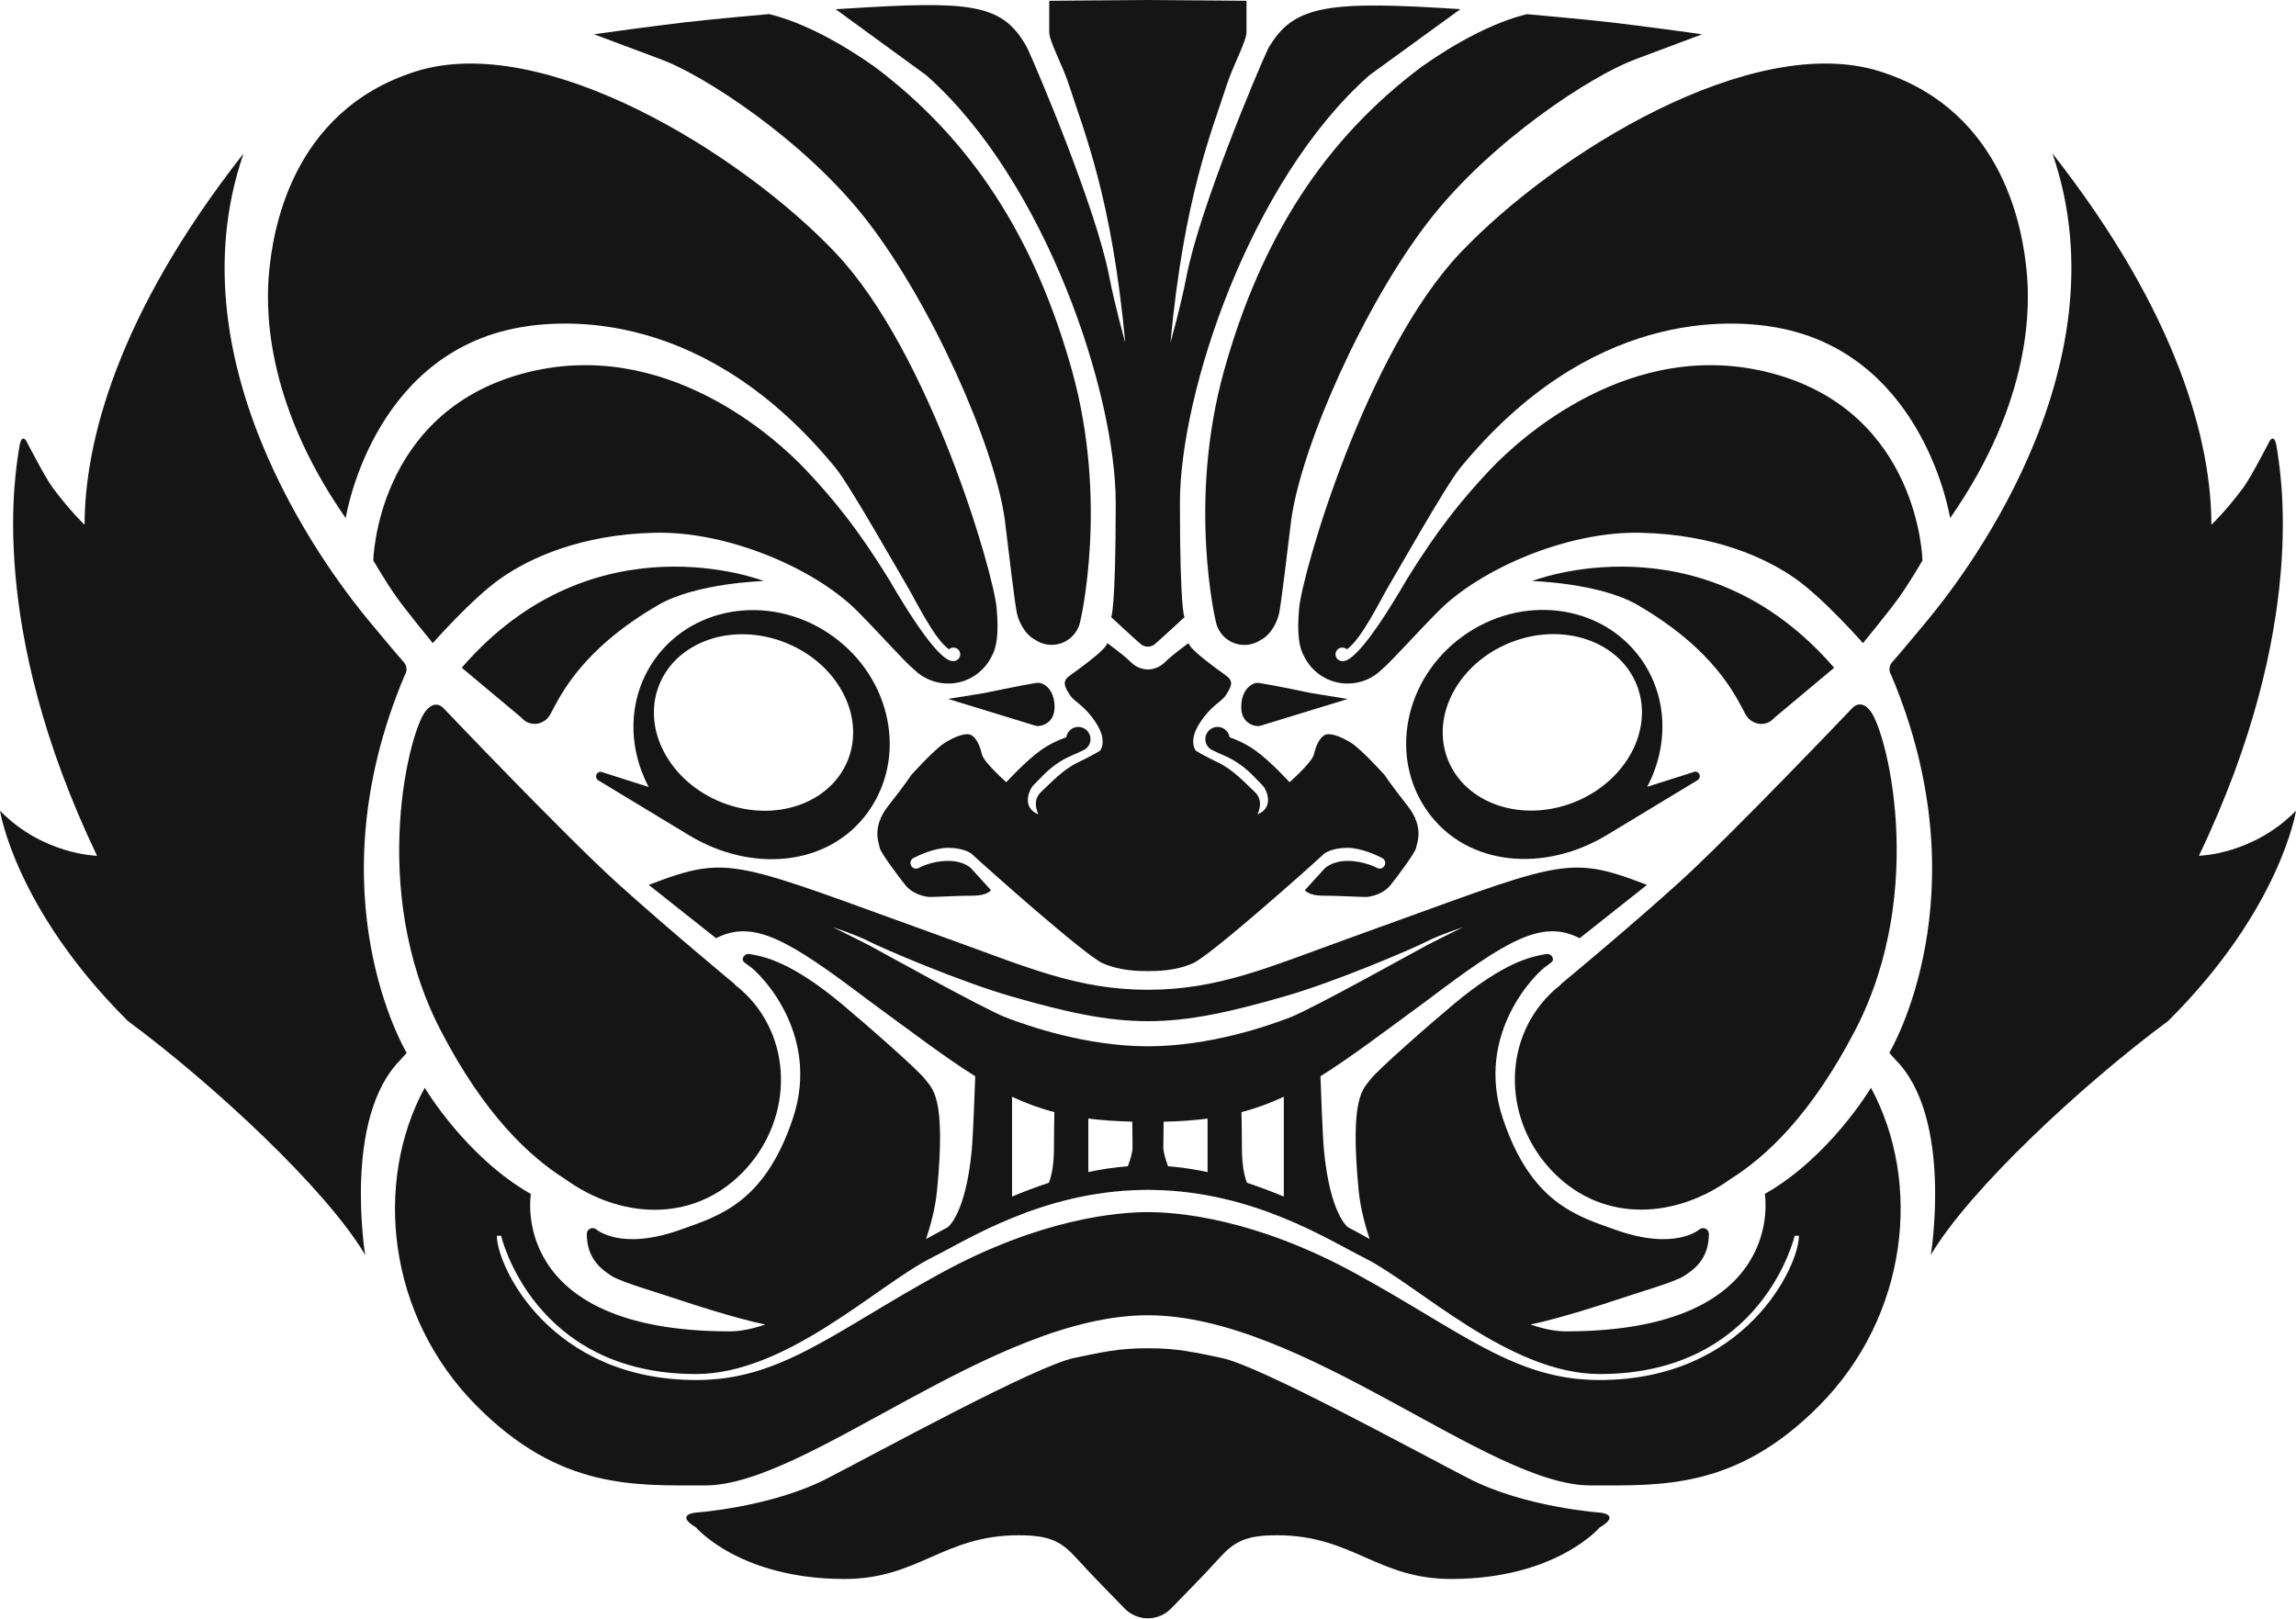 <svg width="1096" height="773" viewBox="0 0 1096 773" fill="none" xmlns="http://www.w3.org/2000/svg">
<path d="M326.074 10.764C312.07 12.435 289.329 15.481 283.547 16.362C283.547 16.362 295.22 20.749 316.089 28.549C335.802 35.909 384.166 66.891 414.047 105.544C444.773 145.281 474.599 212.419 479.591 247.751C481.463 263.095 484.454 288.313 485.409 292.681C486.198 296.352 488.97 302.868 494.458 305.621C496.623 307.016 499.212 307.842 502.001 307.842C508.829 307.842 514.501 302.923 515.694 296.425C515.694 296.425 515.694 296.407 515.712 296.389C515.712 296.389 529.24 239.675 511.712 176.886C493.945 113.198 463.513 66.303 417.205 31.67C401.236 20.4 383.102 10.581 367.134 6.727C367.134 6.727 340.097 9.094 326.093 10.746L326.074 10.764Z" fill="#161515"/>
<path d="M220.416 318.77L248.939 342.63C250.426 344.429 252.665 345.585 255.18 345.585C256.648 345.585 258.007 345.2 259.181 344.52C260.539 343.86 261.824 342.685 262.871 340.703C267.569 331.948 277.499 310.107 314.245 288.798C332.435 278.244 364.574 277.382 364.574 277.382C364.574 277.382 283.63 245.556 220.398 318.788L220.416 318.77Z" fill="#161515"/>
<path d="M498.189 326.74C497.657 326.373 497.015 326.134 496.244 326.042C496.005 326.005 495.785 325.969 495.583 325.969C495.124 325.969 494.647 326.024 494.17 326.116C488.535 326.942 469.868 330.851 469.868 330.851L452.578 333.659L494.353 346.47H494.39C494.775 346.562 495.179 346.599 495.601 346.599C495.601 346.599 495.821 346.599 496.152 346.544C496.776 346.488 497.381 346.342 497.932 346.103C500.226 345.295 503.383 343.166 503.384 337.513C503.384 331.2 500.63 328.024 498.189 326.703L498.189 326.74Z" fill="#161515"/>
<path d="M414.313 387.704C433.145 361.604 425.693 324.052 397.647 303.808C369.602 283.563 331.608 288.317 312.776 314.416C299.707 332.532 299.303 356.153 309.655 375.7L287.813 368.744C287.813 368.744 287.703 368.671 287.63 368.652C286.528 368.157 285.225 368.652 284.729 369.754C284.289 370.745 284.638 371.883 285.5 372.47L328.964 398.771C358.606 416.703 395.481 413.821 414.313 387.722L414.313 387.704ZM314.593 327.154C322.907 306.065 349.834 296.907 374.741 306.726C399.648 316.527 413.12 341.58 404.805 362.687C396.491 383.776 369.564 392.935 344.657 383.115C319.75 373.314 306.278 348.261 314.593 327.154Z" fill="#161515"/>
<path d="M191.223 505.876L194.142 502.646C194.142 502.646 148.751 427.486 193.207 322.318C193.739 321.492 194.051 320.538 194.051 319.51C194.051 318.06 193.445 316.757 192.491 315.821C192.491 315.821 189.976 313.105 176.211 296.513C162.445 279.921 80.235 177.524 116.266 73.273C55.714 150.36 40.387 211.699 40.387 250.518C40.387 250.518 33.596 244.185 25.043 232.678C21.445 227.832 12.525 210.451 12.525 210.451C12.525 210.451 10.231 206.725 9.239 213.259C7.514 224.528 -6.564 298.073 46.333 408.545C46.333 408.545 20.673 408.123 0.006 387.053C0.006 387.053 7.201 433.892 61.035 487.412C102.038 517.77 155.854 567.839 174.337 599.133C174.337 599.133 163.545 533.572 191.242 505.876H191.223Z" fill="#161515"/>
<path d="M210.29 491.794C231.159 532.062 252.707 552.215 270.162 563.135C295.436 581.324 329.814 584.353 353.987 560.18C378.179 535.99 379.17 497.777 356.209 474.835C354.483 473.109 352.685 471.549 350.813 470.099C350.813 470.026 350.813 469.952 350.813 469.897C350.813 469.897 319.206 443.761 294.629 421.553C270.053 399.326 212.512 338.923 212.512 338.923C211.043 337.327 209.979 336.391 208.088 336.391C205.757 336.391 203.646 338.923 203.646 338.923C195.956 346.394 175.251 424.214 210.308 491.812L210.29 491.794Z" fill="#161515"/>
<path d="M490.668 23.603C490.375 22.961 490.155 22.52 490.044 22.318C478.389 1.34 462.843 0.367 403.099 4.148C401.722 4.24 400.346 4.313 398.914 4.405L442.267 36.011C499.148 86.355 532.589 187.761 532.589 239.905C532.589 292.048 530.405 294.599 530.405 294.599C530.405 294.599 542.151 305.502 542.941 306.089C543.179 306.272 543.583 306.658 544.079 307.062C544.886 307.924 545.988 308.512 547.236 308.658C547.272 308.658 547.291 308.658 547.327 308.658C547.493 308.658 547.658 308.713 547.841 308.713C547.86 308.713 547.896 308.713 547.915 308.713C547.933 308.713 547.97 308.713 547.988 308.713C548.153 308.713 548.319 308.677 548.502 308.658C548.539 308.658 548.557 308.658 548.594 308.658C549.842 308.512 550.943 307.943 551.751 307.062C552.265 306.658 552.65 306.272 552.889 306.089C553.678 305.483 565.425 294.599 565.425 294.599C565.425 294.599 563.241 292.177 563.241 239.905C563.242 187.632 596.739 86.245 653.657 35.937L697.121 4.368C635.817 0.422 618.086 2.037 606.211 21.786C606.027 21.988 605.88 22.172 605.807 22.318C605.697 22.52 605.476 22.942 605.183 23.548C600.337 33.826 572.566 99.68 566.344 132.093C563.591 146.391 558.708 163.607 558.708 163.607C565.261 94.027 578.165 63.615 585.617 40.452C588.517 31.459 595.014 19.639 595.014 15.417L595.014 0.385C595.014 0.385 553.35 0 547.953 0L547.935 0C542.539 0 500.855 0.385 500.855 0.385L500.855 15.436C500.855 19.657 507.353 31.477 510.253 40.471C517.705 63.633 530.626 94.046 537.16 163.625C537.16 163.625 532.278 146.391 529.524 132.112C523.302 99.754 495.514 34.083 490.687 23.622L490.668 23.603Z" fill="#161515"/>
<path d="M779.916 28.578C800.785 20.796 812.458 16.391 812.458 16.391C806.677 15.492 783.917 12.445 769.931 10.793C755.945 9.141 728.89 6.773 728.89 6.773C712.921 10.628 694.787 20.447 678.818 31.716C632.491 66.35 602.077 113.245 584.31 176.933C566.781 239.74 580.308 296.436 580.308 296.436C580.308 296.436 580.308 296.454 580.326 296.472C581.501 302.97 587.173 307.888 594.019 307.888C596.79 307.888 599.378 307.062 601.563 305.668C607.051 302.914 609.822 296.399 610.611 292.728C611.547 288.341 614.539 263.123 616.43 247.798C621.423 212.466 651.249 145.309 681.975 105.591C711.857 66.938 760.221 35.956 779.934 28.596L779.916 28.578Z" fill="#161515"/>
<path d="M833.072 340.721C834.137 342.703 835.422 343.878 836.761 344.539C837.936 345.218 839.313 345.603 840.763 345.603C843.277 345.603 845.517 344.447 847.003 342.648L875.527 318.788C812.314 245.556 731.352 277.382 731.352 277.382C731.352 277.382 763.509 278.244 781.68 288.798C818.407 310.125 828.355 331.948 833.054 340.703L833.072 340.721Z" fill="#161515"/>
<path d="M658.643 414.675C658.258 414.675 657.891 414.583 657.56 414.436C657.175 414.234 651.063 410.986 643.317 410.986C635.572 410.986 632.176 414.748 632.176 414.748L622.888 424.971C622.888 424.971 624.669 427.578 631.24 427.578C637.811 427.578 649.08 428.202 651.889 428.202C654.697 428.202 660.332 426.642 663.47 422.879C666.609 419.117 675.676 406.911 675.988 404.727C676.3 402.543 680.063 395.018 671.914 384.703C663.783 374.37 660.956 370.001 660.956 370.001C660.956 370.001 649.999 357.796 644.988 354.657C639.977 351.519 634.342 349.335 631.846 351.207C629.35 353.079 628.083 356.53 627.147 360.274C626.211 364.036 615.565 373.415 615.565 373.415C615.565 373.415 606.498 363.394 598.973 358.071C594.586 354.969 590.016 353.042 586.951 351.978C586.528 349.17 584.124 347.022 581.206 347.022C577.975 347.022 575.369 349.647 575.369 352.859C575.369 355.355 576.947 357.484 579.15 358.31C581.646 359.686 585.592 360.916 589.594 363.394C596.165 367.468 599.707 372.057 602.423 374.663C604.828 376.957 608.37 385.621 600.239 388.741C600.239 388.741 603.69 382.482 598.991 378.095C594.292 373.709 588.658 367.45 581.463 364.018C574.268 360.567 570.817 358.383 570.817 358.383C570.817 358.383 567.054 353.887 572.689 345.187C578.324 336.487 583.023 335.239 585.207 331.788C587.391 328.338 589.282 325.53 585.519 322.722C581.756 319.913 567.991 310.333 567.367 306.992C567.367 306.992 559.602 312.645 556.409 315.839C554.702 317.546 552.995 318.518 551.416 319.051L551.416 318.959C551.416 318.959 550.04 319.601 547.966 319.62C545.892 319.601 544.515 318.959 544.515 318.959L544.515 319.051C542.937 318.518 541.23 317.546 539.523 315.839C536.329 312.645 528.565 306.992 528.565 306.992C527.941 310.351 514.175 319.913 510.412 322.722C506.649 325.53 508.54 328.356 510.724 331.788C512.908 335.239 517.607 336.487 523.242 345.187C528.877 353.887 525.114 358.383 525.114 358.383C525.114 358.383 521.663 360.567 514.468 364.018C507.273 367.468 501.638 373.727 496.94 378.095C492.241 382.464 495.691 388.741 495.691 388.741C487.56 385.602 491.103 376.957 493.507 374.663C496.224 372.057 499.766 367.468 506.337 363.394C510.339 360.916 514.285 359.668 516.781 358.31C518.984 357.484 520.562 355.355 520.562 352.859C520.562 349.628 517.937 347.022 514.725 347.022C511.807 347.022 509.403 349.17 508.98 351.978C505.915 353.042 501.327 354.969 496.958 358.071C489.451 363.394 480.365 373.415 480.365 373.415C480.365 373.415 469.72 364.018 468.784 360.274C467.848 356.511 466.6 353.079 464.085 351.207C461.589 349.335 455.954 351.519 450.943 354.657C445.932 357.796 434.975 370.001 434.975 370.001C434.975 370.001 432.166 374.388 424.017 384.703C415.886 395.036 419.63 402.543 419.942 404.727C420.254 406.911 429.339 419.117 432.46 422.879C435.598 426.642 441.215 428.202 444.041 428.202C446.868 428.202 458.119 427.578 464.69 427.578C471.261 427.578 473.042 424.971 473.042 424.971L463.754 414.748C463.754 414.748 460.616 410.986 452.613 410.986C444.611 410.986 438.755 414.216 438.37 414.436C438.04 414.583 437.673 414.675 437.287 414.675C435.8 414.675 434.589 413.463 434.589 411.977C434.589 411.041 435.066 410.215 435.8 409.738C435.8 409.738 435.855 409.701 435.947 409.664C436.057 409.609 436.149 409.536 436.259 409.499C438.205 408.508 445.987 404.745 452.613 404.745C460.249 404.745 463.754 407.553 463.754 407.553C470.325 413.702 517.9 456.063 526.343 459.826C534.676 463.533 543.615 463.588 547.836 463.588H548.02C552.241 463.588 561.18 463.533 569.495 459.826C577.938 456.063 625.513 413.72 632.084 407.553C632.084 407.553 635.59 404.745 643.226 404.745C649.852 404.745 657.634 408.508 659.579 409.499C659.689 409.536 659.8 409.609 659.891 409.664C659.983 409.719 660.038 409.738 660.038 409.738C660.772 410.215 661.25 411.041 661.25 411.977C661.25 413.463 660.038 414.675 658.551 414.675H658.643Z" fill="#161515"/>
<path d="M600.316 325.969C600.114 325.969 599.894 325.987 599.655 326.042C598.903 326.134 598.261 326.373 597.71 326.74C595.269 328.043 592.516 331.236 592.516 337.55C592.516 343.203 595.672 345.332 597.967 346.14C598.517 346.378 599.123 346.525 599.747 346.58C600.078 346.635 600.298 346.635 600.298 346.635C600.72 346.635 601.124 346.58 601.509 346.507H601.546L643.321 333.696L626.031 330.888C626.031 330.888 607.364 326.978 601.73 326.152C601.252 326.061 600.775 326.005 600.316 326.005L600.316 325.969Z" fill="#161515"/>
<path d="M766.972 398.685L810.436 372.384C811.299 371.797 811.648 370.659 811.207 369.668C810.711 368.566 809.408 368.071 808.307 368.566C808.234 368.603 808.179 368.64 808.123 368.676L786.281 375.614C796.634 356.086 796.23 332.446 783.162 314.33C764.33 288.231 726.318 283.477 698.29 303.722C670.244 323.966 662.792 361.518 681.624 387.618C700.455 413.717 737.33 416.58 766.972 398.667L766.972 398.685ZM721.197 306.658C746.104 296.857 773.03 305.998 781.344 327.086C789.659 348.175 776.186 373.228 751.279 383.048C726.372 392.849 699.446 383.708 691.131 362.62C682.817 341.531 696.289 316.478 721.197 306.658Z" fill="#161515"/>
<path d="M1049.66 408.53C1102.56 298.057 1088.46 224.513 1086.75 213.243C1085.76 206.709 1083.47 210.435 1083.47 210.435C1083.47 210.435 1074.55 227.798 1070.95 232.662C1062.42 244.17 1055.61 250.502 1055.61 250.502C1055.61 211.702 1040.26 150.363 979.73 73.258C1015.76 177.508 933.549 279.905 919.783 296.497C906.017 313.089 903.502 315.805 903.502 315.805C902.548 316.741 901.942 318.045 901.942 319.494C901.942 320.522 902.254 321.495 902.786 322.303C947.24 427.471 901.849 502.63 901.849 502.63L904.768 505.861C932.464 533.557 921.672 599.117 921.672 599.117C940.136 567.824 993.971 517.754 1034.98 487.396C1088.81 433.876 1096 387.037 1096 387.037C1075.36 408.107 1049.68 408.53 1049.68 408.53H1049.66Z" fill="#161515"/>
<path d="M763.686 729.178C774.111 722.919 763.686 722.093 763.686 722.093C763.686 722.093 727.803 719.597 701.097 705.813C674.391 692.048 601.359 651.981 583.004 648.237C570.34 645.649 562.558 643.648 547.947 643.648C533.337 643.648 525.592 645.649 512.909 648.237C494.554 651.999 421.522 692.048 394.816 705.813C368.11 719.579 332.227 722.093 332.227 722.093C332.227 722.093 321.801 722.919 332.227 729.178C332.227 729.178 353.096 753.791 403.167 753.791C438.426 753.791 450.319 732.922 486.202 732.922C501.216 732.922 506.649 735.84 514.156 744.191C521.59 752.432 532.786 763.628 536.567 767.611C539.412 770.658 543.45 772.567 547.928 772.567C552.425 772.567 556.463 770.658 559.29 767.611C563.071 763.628 574.286 752.451 581.701 744.191C589.208 735.84 594.641 732.922 609.655 732.922C645.538 732.922 657.431 753.791 692.69 753.791C742.761 753.791 763.631 729.178 763.631 729.178H763.686Z" fill="#161515"/>
<path d="M745.113 470.016C743.241 471.466 741.424 473.026 739.717 474.751C716.755 497.712 717.746 535.925 741.937 560.097C766.128 584.288 800.488 581.241 825.762 563.052C843.218 552.132 864.748 531.979 885.635 491.71C920.693 424.113 899.99 346.274 892.299 338.822C892.299 338.822 890.464 336.289 887.857 336.289C885.967 336.289 884.737 337.354 883.434 338.822C883.434 338.822 825.873 399.243 801.315 421.451C776.738 443.678 745.131 469.796 745.131 469.796C745.131 469.869 745.131 469.943 745.131 469.998L745.113 470.016Z" fill="#161515"/>
<path d="M842.445 569.988C842.445 569.988 853.825 635.585 747.461 635.585C742.358 635.585 736.705 634.392 730.575 632.318C745.46 629.235 768.33 621.618 768.33 621.618C782.261 616.919 799.422 612.074 803.956 609.101C808.489 606.127 815.739 601.135 815.739 589.076C815.739 587.553 814.51 586.305 812.968 586.305C812.417 586.305 811.922 586.47 811.5 586.727H811.463C811.463 586.727 799.955 597.427 770.936 587.021C753.041 580.597 730.924 574.558 717.36 533.868C703.796 493.177 733.622 463.958 738.523 460.948C740.322 459.608 741.221 459.112 741.295 458.176C741.405 456.653 740.065 455.405 738.523 455.405C738.046 455.405 736.963 455.643 736.963 455.643C730.979 456.763 718.186 459.167 694.16 479.191C683.606 487.983 657.304 510.962 654.184 515.33C651.045 519.717 644.126 522.8 648.549 568.226C649.43 577.348 652.018 586.195 653.798 591.481C650.384 589.59 646.933 587.7 643.428 585.846C643.428 585.846 634.911 579.808 631.993 549.102C631.332 542.237 630.525 519.717 630.323 513.807C644.511 504.924 660.333 492.92 681.863 477.099C719.416 448.724 736.192 438.703 754.051 447.898L786.19 422.441C746.838 407.391 746.122 411.19 643.245 448.173C606.04 461.553 581.721 472.511 547.93 472.511C514.14 472.511 489.82 461.535 452.616 448.173C349.739 411.19 349.023 407.391 309.671 422.441L341.81 447.898C359.669 438.721 376.444 448.724 413.998 477.099C435.527 492.902 451.349 504.924 465.537 513.807C465.335 519.717 464.509 542.237 463.866 549.102C460.948 579.808 452.431 585.846 452.431 585.846C448.944 587.7 445.493 589.59 442.061 591.481C443.841 586.195 446.429 577.348 447.31 568.226C451.734 522.819 444.814 519.717 441.676 515.33C438.537 510.944 412.254 487.983 401.7 479.191C377.674 459.167 364.881 456.763 358.898 455.643C358.898 455.643 357.815 455.405 357.338 455.405C355.814 455.405 354.456 456.653 354.566 458.176C354.639 459.112 355.539 459.608 357.337 460.948C362.256 463.958 392.064 493.195 378.5 533.868C364.936 574.558 342.818 580.597 324.923 587.021C295.904 597.427 284.396 586.709 284.396 586.709H284.359C283.937 586.452 283.423 586.305 282.891 586.305C281.368 586.305 280.12 587.535 280.12 589.076C280.119 601.135 287.369 606.127 291.903 609.101C296.437 612.074 313.616 616.919 327.529 621.618C327.529 621.618 350.38 629.235 365.284 632.318C359.154 634.392 353.5 635.585 348.398 635.585C242.034 635.585 253.414 569.988 253.414 569.988C222.432 552.46 202.719 519.295 202.719 519.295C178.307 564.354 184.731 628.042 227.442 671.082C267.179 711.149 302.548 709.13 336.669 709.13C385.492 709.13 473.741 627.895 547.911 627.895C622.081 627.895 710.329 709.13 759.152 709.13C793.273 709.13 828.624 711.13 868.38 671.082C911.091 628.042 917.515 564.372 893.104 519.295C893.104 519.295 873.391 552.46 842.409 569.988H842.445ZM414.493 451.073C410.896 449.201 397.754 442.722 397.754 442.722C397.754 442.722 408.547 446.209 414.971 449.495C421.395 452.78 458.012 468.583 483.102 475.778C508.119 482.954 527.777 487.506 547.967 487.506C568.157 487.506 587.796 482.936 612.832 475.778C637.94 468.583 674.558 452.78 680.963 449.495C687.388 446.209 698.18 442.722 698.18 442.722C698.18 442.722 685.038 449.183 681.441 451.073C677.843 452.945 626.524 481.614 615.713 485.744C604.939 489.873 577.517 499.436 548.114 499.491H548.059C548.059 499.491 548.003 499.491 547.967 499.491C547.93 499.491 547.912 499.491 547.875 499.491H547.82C518.416 499.436 490.976 489.873 480.22 485.744C469.428 481.614 418.091 452.945 414.493 451.073ZM612.831 523.571L612.831 571.236C607.031 568.814 601.194 566.611 595.284 564.666C594.311 562.371 592.825 557.287 592.825 547.798C592.825 540.677 592.715 534.675 592.623 530.913C599.689 529.077 606.26 526.655 612.831 523.571ZM576.434 533.996L576.434 559.545C570.175 558.205 563.88 557.251 557.584 556.773C556.465 553.8 555.327 550.184 555.327 547.817C555.327 544.183 555.418 538.034 555.455 535.501C563.127 535.318 570.047 534.841 576.434 534.015L576.434 533.996ZM540.625 547.798C540.625 550.184 539.487 553.8 538.367 556.755C532.071 557.251 525.776 558.205 519.517 559.527L519.517 533.978C525.904 534.804 532.824 535.281 540.496 535.465C540.533 537.997 540.625 544.146 540.625 547.78L540.625 547.798ZM503.31 530.913C503.218 534.675 503.108 540.677 503.108 547.798C503.108 557.306 501.621 562.371 500.649 564.666C494.757 566.593 488.902 568.814 483.102 571.236L483.102 523.571C489.654 526.655 496.244 529.077 503.31 530.913ZM763.466 658.821C723.122 658.821 698.105 635.916 647.135 607.981C598.973 581.588 562.063 578.651 547.966 578.651C533.87 578.651 496.959 581.588 448.779 607.981C397.79 635.916 372.791 658.821 332.448 658.821C262.536 658.821 237.17 604.42 237.17 589.939H239.207C239.207 589.939 254.405 655.958 332.227 655.958C375.617 655.958 418.824 613.432 444.686 600.456C462.012 591.756 497.418 568.85 545.397 568.061C545.525 568.061 547.232 568.024 547.948 568.024C548.554 568.024 550.371 568.061 550.499 568.061C598.478 568.869 633.884 591.774 651.21 600.456C677.071 613.414 720.278 655.958 763.667 655.958C841.49 655.958 856.688 589.939 856.688 589.939H858.726C858.726 604.42 833.359 658.821 763.447 658.821H763.466Z" fill="#161515"/>
<path d="M475.76 290.324C474.2 273.255 443.952 168.38 398.929 120.807C353.906 73.233 259.399 14.941 198.572 34.066C137.745 53.209 130.219 112.914 128.567 128.736C126.879 144.814 125.392 190.478 165.019 247.339C165.019 247.339 176.858 171.207 244.99 156.909C270.337 151.586 337.313 148.136 398.929 223.46C405.683 231.72 428.607 272.392 433.196 280.046C436.867 286.194 445.916 305.08 453 309.981C453.569 309.467 454.322 309.137 455.148 309.137C456.928 309.137 458.378 310.587 458.378 312.367C458.378 314.147 456.928 315.597 455.148 315.597C451.624 316.038 443.419 309.393 424.294 276.503C409.923 253.212 398.451 238.896 384.685 224.305C370.92 209.695 317.178 160.011 249.578 178.328C179.519 197.306 178.197 267.565 178.197 267.565C178.197 267.565 184.126 277.806 189.173 284.891C194.202 291.976 206.591 307.026 206.591 307.026C206.591 307.026 225.368 285.625 239.134 276.026C252.9 266.427 277.11 255.158 312.57 254.332C348.031 253.506 389.31 271.823 408.968 291.462C419.815 302.309 431.691 315.836 436.279 319.58C436.279 319.58 436.279 319.58 436.316 319.617C440.501 323.746 446.246 326.316 452.596 326.316C461.682 326.316 469.519 321.067 473.3 313.468C475.778 309.21 476.843 302.456 475.742 290.324H475.76Z" fill="#161515"/>
<path d="M662.718 280.051C667.306 272.379 690.231 231.725 696.986 223.466C758.602 148.141 825.559 151.592 850.925 156.914C919.057 171.23 930.895 247.344 930.895 247.344C970.541 190.484 969.036 144.819 967.348 128.741C965.696 112.92 958.171 53.215 897.344 34.071C836.518 14.928 742.01 73.239 696.986 120.812C651.963 168.386 621.732 273.26 620.154 290.329C619.034 302.461 620.098 309.234 622.594 313.473C626.375 321.09 634.213 326.321 643.298 326.321C649.649 326.321 655.394 323.77 659.579 319.622C659.597 319.604 659.616 319.585 659.616 319.585C664.204 315.823 676.079 302.314 686.927 291.467C706.585 271.81 747.846 253.493 783.325 254.337C818.804 255.181 842.995 266.432 856.761 276.031C870.527 285.631 889.304 307.031 889.304 307.031C889.304 307.031 901.693 291.981 906.722 284.896C911.751 277.812 917.698 267.57 917.698 267.57C917.698 267.57 916.395 197.311 846.318 178.333C778.719 160.016 724.976 209.719 711.21 224.31C697.445 238.92 685.973 253.236 671.601 276.509C652.476 309.399 644.271 316.061 640.747 315.603C638.967 315.603 637.517 314.153 637.517 312.372C637.517 310.592 638.967 309.142 640.747 309.142C641.591 309.142 642.344 309.472 642.913 309.986C650.016 305.086 659.047 286.181 662.736 280.033L662.718 280.051Z" fill="#161515"/>
</svg>
